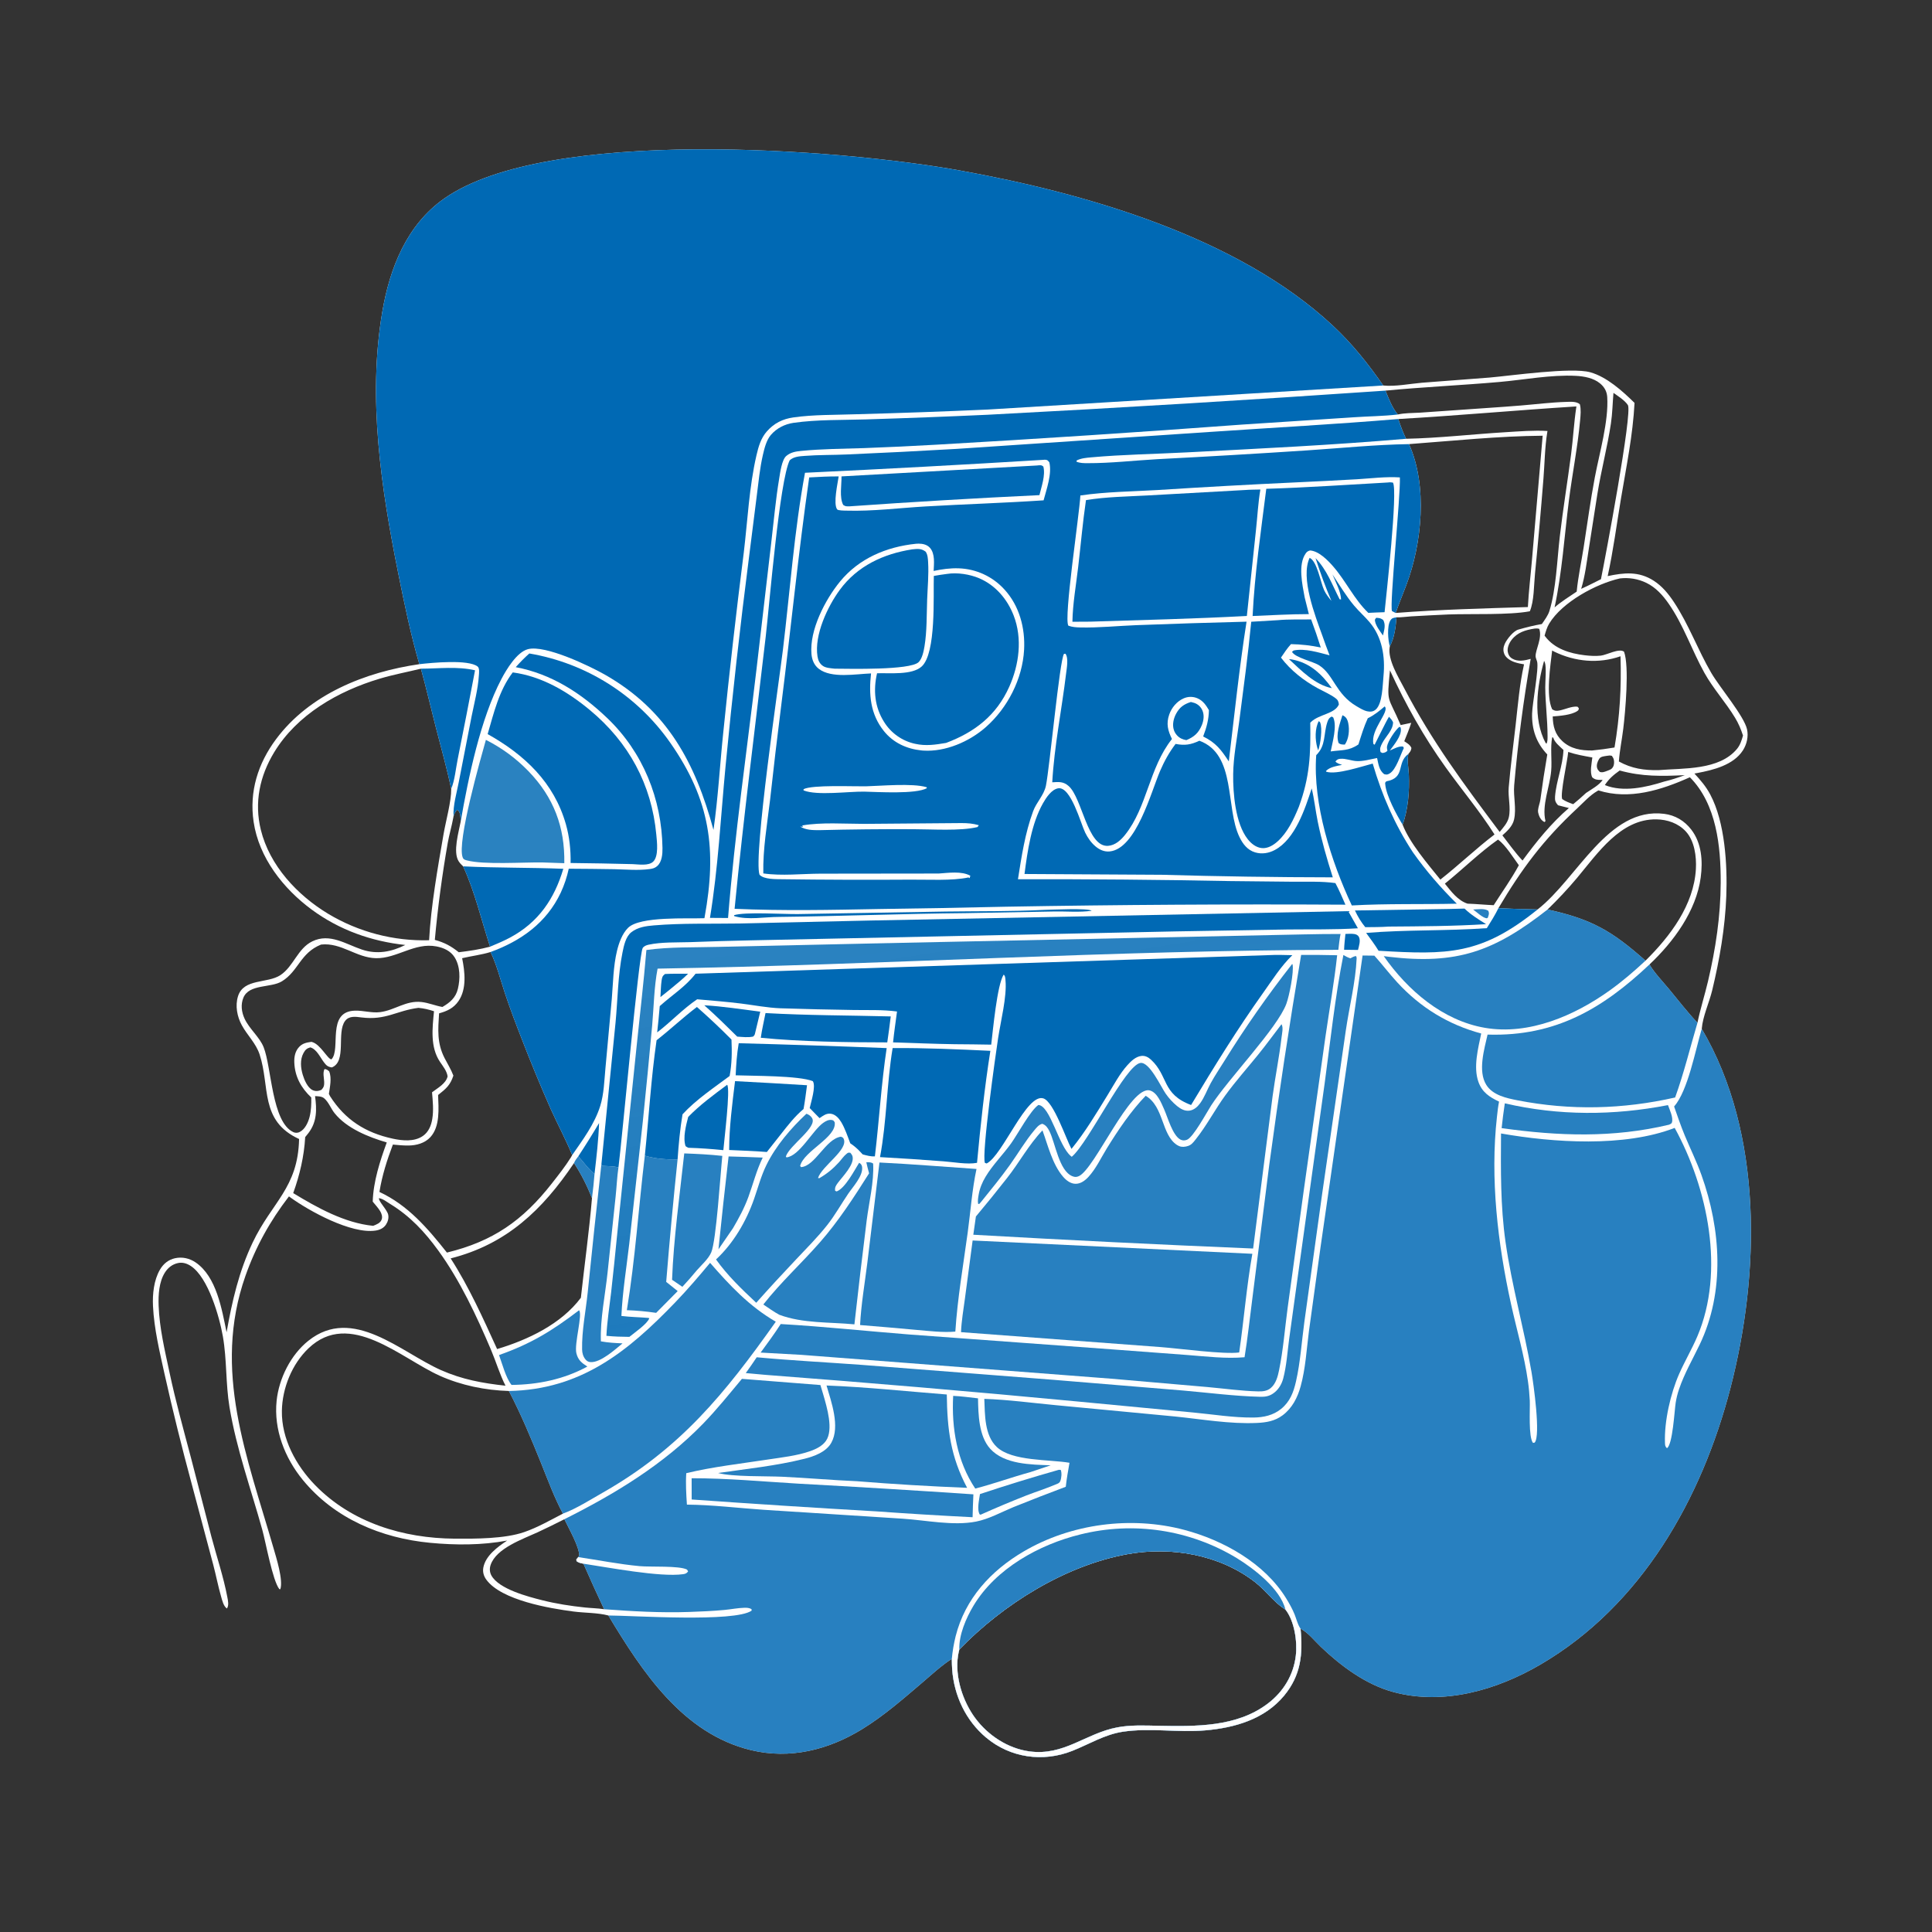 <?xml version="1.0" encoding="utf-8" ?>
<svg xmlns="http://www.w3.org/2000/svg" xmlns:xlink="http://www.w3.org/1999/xlink" width="1024" height="1024">
	<rect width="100%" height="100%" fill="#333333" stroke="none"/>
	<path fill="white" d="M222.268 352.029C217.682 336.325 214.292 319.842 211.069 303.815C202.022 258.827 194.828 211.105 202.609 165.371C206.563 142.126 215.542 119.187 235.454 105.217C289.862 67.046 445.069 78.834 508.997 90.403C575.453 102.43 655.91 125.506 706.384 172.553C716.647 182.119 725.163 192.823 733.149 204.32C739.505 204.988 747.169 203.408 753.624 202.862L789.543 200.111C800.99 199.127 832.942 194.526 842.899 197.318C851.673 199.779 859.965 207.277 866.339 213.542C865.442 230.743 861.988 247.301 859.151 264.241C856.862 277.908 855.073 291.82 852.104 305.35C860.794 303.485 868.611 302.702 876.522 307.803C880.986 310.681 884.278 314.715 887.192 319.093C895.074 330.933 899.881 344.455 907.03 356.694C911.529 364.395 924.375 379.469 925.962 386.539C926.81 390.316 925.837 394.53 923.754 397.75C918.744 405.494 908.081 408.138 899.584 409.719Q898.83 409.861 898.075 409.991C901.332 413.499 904.203 416.855 906.462 421.094C914.29 435.784 915.587 458.365 914.969 474.957C914.344 491.714 911.415 508.614 907.497 524.892C905.93 531.4 902.479 538.695 901.963 545.311C934.609 600.716 932.856 675.202 917.156 735.757C901.955 794.383 870.048 850.892 816.546 882.202C793.34 895.782 765.177 904.01 738.526 896.823C724.056 892.921 710.833 883.125 700.131 872.919C696.885 869.823 693.293 865.248 689.31 863.244C690.645 876.675 689.524 887.968 680.609 898.737C670.232 911.272 654.385 915.793 638.748 917.136C624.304 918.376 609.491 915.689 595.127 917.852C585.554 919.294 577.236 924.473 568.365 927.988C552.795 934.159 535.474 931.725 522.581 920.895C511.871 911.9 505.727 898.777 504.671 884.942C504.526 883.041 504.504 881.129 504.483 879.224C498.993 882.748 493.869 887.518 488.905 891.75C478.576 900.555 468.489 909.401 456.883 916.534C439.06 927.489 418.639 932.606 397.976 927.59C361.813 918.812 340.407 886.048 322.425 856.237C316.834 854.749 309.886 854.906 304.042 854.145C291.389 852.496 265.735 848.195 257.743 837.23C256.388 835.372 255.748 833.16 256.17 830.872C257.335 824.559 263.752 819.881 268.788 816.531C255.439 819.041 241.495 819.004 228.005 817.724C202.092 815.264 177.248 804.861 160.468 784.36C150.929 772.704 145.05 757.677 146.609 742.485C147.823 730.649 154.072 718.104 163.437 710.629C186.967 691.846 212.41 716.709 233.663 726.158C244.873 731.142 255.828 733.146 267.921 734.451C264.849 728.406 262.891 721.666 260.234 715.407C252.647 697.54 243.776 678.611 232.332 662.858C225.097 652.898 217.404 644.627 206.877 638.165C205.022 637.026 203.015 635.386 200.841 635.038C200.59 636.745 205.136 641.147 205.734 643.734C206.158 645.572 205.595 647.539 204.566 649.079C203.286 650.997 201.24 651.907 199.02 652.235C186.163 654.136 163.895 641.94 153.608 634.449L153.153 634.111C143.15 647.09 135.498 660.845 130.061 676.331C112.459 726.463 131.062 772.352 144.966 820.532C146.442 825.645 150.202 837.508 148.577 842.318L148.063 842.272C144.491 837.806 140.862 817.484 139.047 810.927C133.049 789.265 125.336 768.055 121.64 745.81C119.574 733.376 120.292 720.693 118.126 708.316C116.319 697.988 110.406 677.178 101.211 671.051C99.154 669.681 96.836 668.915 94.369 669.437C91.364 670.073 89.043 671.898 87.411 674.463C84.275 679.39 83.871 686.301 84.076 692.009C84.504 703.928 87.362 715.746 89.826 727.36C93.065 742.631 97.241 757.598 101.226 772.682L112.043 814.464C114.867 825.157 118.449 835.68 120.503 846.556C120.855 848.42 121.413 850.864 120.273 852.541C118.472 851.347 117.794 848.308 117.204 846.269C115.596 840.711 114.504 834.967 113.029 829.362L101.534 786.221Q93.713 757.331 87.183 728.122C84.597 716.392 81.682 704.312 81.089 692.275C80.778 685.954 81.533 678.515 84.775 672.95C86.589 669.837 89.235 667.658 92.791 666.882C96.616 666.048 100.475 666.925 103.687 669.112C114.782 676.666 117.574 693.979 120.093 706.131C123.053 689.523 126.615 673.941 133.915 658.578C144.122 637.099 157.945 629.65 158.525 603.7C137.512 594.07 143.229 575.892 137.595 558.861C135.616 552.88 131.093 548.774 128.161 543.384C125.683 538.829 124.572 533.108 126.14 528.051C129.109 518.477 141.74 521.387 148.635 516.829C155.624 512.208 157.733 502.714 165.538 498.924C174.823 494.416 183.332 500.461 191.886 503.312C199.917 505.988 207.477 504.507 214.815 500.86C196.805 498.928 179.86 492.906 165.221 482.115C150.089 470.962 137.232 454.578 134.418 435.566C132.047 419.548 136.715 404.678 146.301 391.797C164.059 367.931 193.624 356.158 222.268 352.029ZM320.197 852.92Q314.547 840.934 309.24 828.792C307.822 828.52 306.755 828.354 305.577 827.444L305.459 826.527L306.481 825.302L306.983 824.55C307.172 819.979 301.304 809.833 299.141 805.217Q292.116 808.806 284.965 812.137C277.239 815.72 263.073 820.535 260.048 829.413C259.41 831.285 259.484 833.272 260.445 835.022C264.429 842.277 279.922 846.273 287.308 848.137C294.831 850.036 302.389 851.204 310.094 852.01C313.431 852.359 316.9 852.398 320.197 852.92ZM230.463 498.161C235.506 499.528 239.059 501.422 243.142 504.71C248.628 504.042 254.398 503.211 259.74 501.761C255.14 487.648 251.691 472.669 245.479 459.181C244.599 458.36 243.739 457.498 243.089 456.475C239.953 451.543 243.141 440.953 244.159 435.522C244.128 434.457 244.131 433.336 243.952 432.286C243.737 431.021 243.497 429.937 242.447 429.202C241.219 430.011 240.903 431.287 240.388 432.594L240.246 433.402C239.432 437.918 238.084 442.337 237.29 446.874C234.345 463.694 232.018 481.159 230.463 498.161ZM681.286 853.061C681.031 852.897 680.774 852.736 680.522 852.568C675 848.892 670.591 842.725 665.222 838.557C646.344 823.899 620.564 819.531 597.386 823.768C564.297 829.817 531.607 850.359 508.46 874.234C508.194 875.337 507.938 876.447 507.768 877.57C506.062 888.773 510.274 901.74 516.944 910.707C523.727 919.825 534.254 926.739 545.623 928.278C563.947 930.759 575.359 918.745 592.106 915.557C599.207 914.205 606.456 914.55 613.64 914.683C633.549 915.054 655.564 915.545 672.184 902.762C680.256 896.554 685.612 887.747 686.798 877.573C687.679 870.018 686.1 859.18 681.286 853.061ZM298.366 802.257C293.81 793.799 290.287 784.17 286.69 775.245C281.479 762.317 276.18 749.63 269.731 737.253C257.235 736.88 244.464 734.289 233.036 729.155C212.471 719.916 185.353 693.841 163.537 714.606C154.755 722.965 149.599 735.752 149.403 747.794C149.162 762.559 156.902 776.753 166.993 787.126C186.395 807.073 213.74 815.346 241.031 815.526C252.083 815.599 267.459 815.604 277.776 812.064C284.853 809.635 291.733 805.691 298.366 802.257ZM223.094 354.418C215.788 356.199 208.407 357.574 201.194 359.732C179.277 366.292 157.506 378.685 145.328 398.704C137.648 411.328 134.697 425.336 138.233 439.785C142.88 458.775 157.584 474.469 173.958 484.349Q175.46 485.249 176.993 486.095Q178.526 486.941 180.089 487.733Q181.651 488.524 183.24 489.259Q184.829 489.995 186.444 490.673Q188.058 491.352 189.695 491.972Q191.333 492.593 192.991 493.156Q194.649 493.718 196.326 494.221Q198.004 494.725 199.698 495.168Q201.392 495.612 203.1 495.995Q204.809 496.378 206.53 496.7Q208.252 497.022 209.983 497.284Q211.715 497.545 213.454 497.744Q215.194 497.944 216.94 498.081Q218.685 498.219 220.435 498.295Q222.184 498.37 223.936 498.384Q225.687 498.398 227.437 498.349C228.382 480.339 232.015 459.908 235.108 442.026C236.321 435.015 239.197 424.916 239.151 418.132C236.834 407.133 233.8 396.377 231.003 385.499C228.34 375.145 225.943 364.723 223.094 354.418ZM303.28 612.204C299.862 603.918 295.55 595.887 291.852 587.707Q283.695 569.206 276.415 550.342C273.322 542.42 270.275 534.435 267.602 526.362C265.214 519.153 263.297 511.446 260.008 504.59C255.075 506.102 249.954 506.677 244.947 507.863C246.403 515.083 247.439 524.088 243.046 530.54C240.469 534.324 236.985 535.926 232.72 537.092C232.175 545.72 231.534 552.808 235.64 560.821C237.227 563.918 239.075 566.824 240.306 570.094C238.647 575.197 236.396 577.054 232.202 580.375C232.456 587.485 233.327 596.994 228.126 602.693C225.178 605.924 220.726 607.114 216.476 607.148C213.724 607.17 210.971 606.929 208.236 606.646C205.11 614.876 202.516 623.025 201.108 631.752C216.309 638.843 226.691 651.044 236.883 663.892C261.207 657.977 277.019 647 292.454 627.295C295.93 622.857 299.567 618.274 302.552 613.493C302.813 613.074 303.05 612.641 303.28 612.204ZM745.26 232.56C762.79 232.195 780.447 230.131 797.964 229.077C805.337 228.634 812.817 227.999 820.2 228.427C820.164 228.628 820.127 228.829 820.094 229.031C818.766 237.066 818.709 245.67 818.048 253.81Q816.057 279.008 813.569 304.162C812.984 310.036 813.139 318.593 810.85 323.985C799.803 326.076 779.744 325.233 767.666 325.677Q757.797 326.111 747.934 326.685C745.398 326.831 742.69 327.287 740.17 327.202C739.745 332.389 739.128 337.888 736.65 342.562C736.618 342.708 736.576 342.852 736.552 342.999C735.48 349.728 741.141 358.83 744.178 364.639C759.137 393.247 775.618 415.255 794.845 440.947C796.738 438.657 799.045 436.151 799.709 433.184C800.862 428.028 799.203 422.611 799.647 417.388C800.582 406.371 802.064 395.343 803.31 384.351C804.524 373.643 805.405 362.626 807.771 352.113C806.076 351.823 804.376 351.505 802.746 350.946C800.676 350.237 798.172 348.767 797.314 346.624C796.565 344.753 796.764 343.06 797.563 341.252C798.643 338.812 802.116 334.438 804.754 333.694C808.895 332.525 812.978 331.466 817.23 330.749C818.637 328.646 820.457 326.284 821.211 323.864C824.792 312.381 825.294 296.635 826.713 284.476C828.427 269.802 830.839 255.214 832.739 240.564C833.797 232.401 834.226 224.1 835.443 215.984L835.532 215.416C804.039 217.398 772.624 220.288 741.101 222.095C742.327 225.688 743.553 229.165 745.26 232.56ZM809.807 321.752C810.249 313.282 811.297 304.792 812.012 296.337L817.641 230.938C794.36 231.119 770.07 233.649 746.803 235.39C756.727 257.413 753.715 288.06 745.343 310.186C743.488 315.089 741.457 319.927 739.729 324.876C763.003 323.058 786.479 322.477 809.807 321.752ZM818.66 336.895L819.026 337.383C824.023 343.928 832.005 346.334 839.864 347.291C842.64 347.629 845.668 347.805 848.447 347.504C851.594 347.163 858.178 343.427 860.769 345.407C863.667 353.171 861.419 377.562 860.357 386.313C859.657 392.078 858.446 397.808 858.035 403.601C864.826 407.353 871.422 408.339 879.122 408.183C892.358 407.093 911.229 408.318 920.653 396.915C922.357 394.853 923.113 392.384 923.825 389.847C922.725 386.464 921.493 383.53 919.654 380.482C914.67 372.222 908.066 365.064 903.356 356.603C896.691 344.63 892.284 331.234 884.422 319.959C881.289 315.466 877.619 311.364 872.611 308.931Q871.8 308.538 870.963 308.203Q870.126 307.869 869.268 307.595Q868.409 307.321 867.533 307.109Q866.657 306.897 865.768 306.747Q864.88 306.598 863.983 306.513Q863.085 306.427 862.184 306.405Q861.283 306.384 860.383 306.427Q859.483 306.469 858.588 306.576C845.986 309.408 828.007 319.11 821.099 330.525C819.908 332.494 819.302 334.704 818.66 336.895ZM164.977 581.69C159.611 576.609 156.294 570.712 155.987 563.145C155.865 560.116 156.445 557.076 158.617 554.829C160.477 552.905 162.516 552.572 165.052 552.199C165.193 552.237 165.334 552.273 165.474 552.312C169.917 553.579 173.686 561.43 175.665 561.484C180.891 556.2 172.838 536.06 188.178 535.664C192.621 535.55 197.05 537.02 201.495 536.449C209.212 535.458 215.17 530.168 223.382 531.086C227.187 531.512 230.737 533.062 234.479 533.713C238.492 531.381 241.571 528.808 242.701 524.056C243.971 518.716 243.959 512.177 240.965 507.402C238.812 503.968 235.149 502.352 231.291 501.616C219.794 499.422 210.336 508.064 199.304 507.859C188.84 507.665 180.938 499.467 170.18 500.634C159.072 505.103 158.28 514.655 149.44 520.101C143.553 523.729 132.058 521.429 129.002 528.805C127.502 532.425 128.02 536.41 129.617 539.885C132.112 545.318 137.583 549.637 139.728 555.03C143.97 565.692 144.023 594.707 155.44 600.032Q155.637 600.123 155.842 600.191Q156.048 600.26 156.26 600.305Q156.472 600.35 156.687 600.372Q156.903 600.393 157.119 600.391Q157.336 600.388 157.551 600.362Q157.766 600.335 157.977 600.285Q158.188 600.235 158.391 600.162Q158.595 600.089 158.79 599.994C161.679 598.579 163.316 594.944 164.075 592.015C164.934 588.696 165.051 585.101 164.977 581.69ZM794.192 481.354Q804.577 481.869 814.973 482.02C836.071 465.582 852.327 427.649 881.996 431.344C887.903 432.08 892.795 435.009 896.41 439.704C901.942 446.889 902.573 456.347 901.419 465.041C899.05 482.871 886.987 499.196 874.243 511.211C877.049 515.831 881.175 520.092 884.635 524.262C889.575 530.215 894.373 536.474 899.696 542.084C901.207 534.736 903.531 527.482 905.262 520.167C909.328 502.984 911.952 485.513 912.008 467.831C912.069 448.563 909.814 426.236 895.674 411.96C880.58 418.74 863.508 424.136 847.178 418.929L846.648 419.239C842.622 421.554 839.332 425.295 835.939 428.452C817.97 445.164 806.65 460.348 794.192 481.354ZM263.477 715.029C279.734 710.173 297.456 701.801 307.873 687.834C309.802 670.254 312.286 652.603 313.764 634.988C311.148 628.443 308.09 622.354 304.244 616.444C287.524 641.282 268.479 659.478 238.853 666.976C248.506 681.94 256.099 698.843 263.477 715.029ZM820.096 399.881C814.202 393.675 811.842 386.602 812.043 378.173C812.175 372.628 815.769 354.171 814.674 350.556C814.468 349.874 813.921 348.597 813.895 347.921C813.758 344.414 817.549 338.169 815.836 333.316C814.944 333.051 814.334 333.063 813.411 333.154C808.611 333.887 804.26 335.134 801.146 339.189C799.896 340.817 798.773 343.346 799.139 345.448C799.416 347.038 800.085 348.224 801.496 349.072C804.502 350.879 808.141 350.1 811.295 349.227Q805.479 382.55 802.547 416.25C802.035 422.257 803.825 428.499 802.47 434.425C801.678 437.886 798.866 440.505 796.291 442.763C799.752 447.197 803.119 452.019 806.969 456.103C814.371 446.03 822.032 436.488 831.534 428.271L825.782 426.801C824.406 425.248 824.043 424.236 824.206 422.155C824.856 413.83 828.333 405.962 828.667 397.502C826.81 395.662 823.928 393.515 823.254 390.941L822.699 390.811C821.612 396.034 822.652 403.032 822.153 408.636C821.397 417.118 817.083 426.856 819.143 435.191L818.624 435.714C817.068 434.937 816.194 433.646 815.626 432.027C815.334 431.198 815.116 430.289 815.19 429.407C815.341 427.587 816.164 425.691 816.433 423.82Q818.032 411.815 820.096 399.881ZM736.705 355.293C734.948 373.343 735.532 368.253 742.382 384.301L747.984 383.116C746.943 386.425 745.571 389.642 744.288 392.865C745.804 393.903 747.357 394.701 748.09 396.467C747.824 398.044 747.427 398.406 746.455 399.632C745.716 403.264 746.554 407.07 746.724 410.746C747.107 419.065 746.328 429.216 743.402 437.052C747.193 446.872 756.735 457.908 763.417 466.202C773.214 458.517 782.241 449.836 792.13 442.29C784.308 429.94 774.753 418.586 766.234 406.705C754.516 390.364 745.108 373.544 736.705 355.293ZM851.818 400.585C850.407 400.829 848.457 400.884 847.616 402.181C846.718 403.565 846.004 405.558 846.541 407.176C846.83 408.046 847.33 408.527 847.964 409.146C849.426 409.586 850.499 409.047 851.865 408.557C853.262 407.991 854.146 407.85 854.956 406.448C855.609 405.319 855.64 403.52 855.276 402.329C855.102 401.76 854.649 401.115 854.346 400.622C853.387 400.336 852.796 400.415 851.818 400.585ZM777.822 478.956C782.458 479.104 787.061 479.583 791.683 479.772C796.102 472.81 801.128 465.839 805.02 458.591C801.958 454.431 798.093 448.039 793.992 444.986C784.074 451.985 775.28 460.74 765.813 468.349C769.1 472.431 772.659 477.296 777.822 478.956ZM855.725 396.189C858.533 379.797 859.415 364.442 858.909 347.83C847.261 351.894 834.848 350.762 823.759 345.372C823.389 345.192 823.032 344.984 822.672 344.784C821.772 352.719 819.203 368.785 822.704 375.961C824.126 376.855 825.104 376.884 826.75 376.537C829.705 375.913 833.04 374.272 836.047 374.539L836.814 375.329C836.644 376.231 836.829 376.283 836.007 376.859C832.977 378.982 826.622 379.454 822.974 379.729C823.097 384.891 824.144 389.163 828.1 392.838C832.525 396.949 838.074 397.825 843.873 397.772C847.859 397.39 851.776 396.849 855.725 396.189ZM174.942 581.01C182.902 593.49 193.644 600.364 208.143 603.508C213.311 604.629 219.589 605.255 224.162 602.072C227.153 599.99 228.525 596.608 229.108 593.118C229.884 588.479 229.385 583.588 228.985 578.935C231.987 576.658 236.325 574.368 237.242 570.51C236.826 567.607 234.795 565.174 233.197 562.794C227.944 554.977 229.145 544.977 230.036 535.984C227.234 535.057 224.737 534.452 221.778 534.182C210.182 535.638 204.585 540.892 191.623 539.268C188.587 538.888 185.049 538.279 182.92 541.105C178.24 547.314 183.931 562.562 175.883 565.758C173.74 565.44 172.98 564.745 171.691 563.036C169.663 560.348 167.857 556.112 164.465 555.125C162.611 555.639 161.789 556.428 160.867 558.113C158.934 561.645 159.346 565.985 160.48 569.711C161.285 572.354 162.989 576.469 165.655 577.764C167.258 578.543 168.8 578.326 170.371 577.638C171.652 576.293 171.895 575.231 171.825 573.434C171.743 571.348 170.986 568.441 172.012 566.605C173.28 566.814 173.463 566.999 174.459 567.837C175.933 571.302 174.851 576.123 174.317 579.782L174.942 581.01ZM858.467 408.38C855.266 410.676 852.774 412.73 850.612 416.101C860.245 420.046 872.427 417.311 882.039 414.247C885.795 413.382 889.348 412.155 892.972 410.85C880.701 411.431 870.44 411.677 858.467 408.38ZM838.056 312.101C840.26 311.094 842.448 310.082 844.598 308.964L848.534 306.992C850.775 295.963 865.37 218.601 862.805 214.683C861.181 212.203 857.575 209.949 855.175 208.231C854.703 213.616 854.624 219.115 853.822 224.456C851.942 236.971 848.647 249.301 846.644 261.83L842.037 291.304C840.951 298.244 840.106 305.368 838.056 312.101ZM161.759 602.688C161.166 612.986 158.884 622.664 155.406 632.371C168.083 640.088 182.762 648.256 197.79 649.712C199.564 648.983 201.605 648.314 202.308 646.319C202.818 644.869 202.256 643.217 201.503 641.951C200.424 640.138 198.866 638.535 197.548 636.887C197.857 626.326 201.376 615.4 204.992 605.525C195.35 602.691 183.819 598.11 177.335 590.012C175.398 587.592 174.181 584.118 171.812 582.124C170.505 581.024 168.607 581.069 166.983 580.963C167.936 588.014 168.062 594.516 163.518 600.496Q162.664 601.612 161.759 602.688ZM734.318 207.034C736.166 211.486 737.75 215.935 740.871 219.691C744.612 218.833 748.79 218.956 752.633 218.716Q762.13 218.107 771.619 217.397C783.095 216.554 794.595 215.868 806.062 214.93C814.054 214.276 822.103 213.249 830.12 213.014C832.409 212.946 835.634 212.675 837.371 214.294C838.053 217.064 837.745 220.023 837.488 222.838C836.19 237.04 833.329 251.216 831.536 265.384C829.16 284.152 827.931 303.425 823.961 321.925C827.586 318.808 831.721 316.241 835.677 313.567C836.425 305.745 838.148 297.948 839.359 290.175C841.285 277.811 842.955 265.362 845.28 253.067C847.721 240.157 852.665 223.3 851.865 210.447C851.677 207.427 850.344 205.105 848.018 203.181C844.58 200.339 839.561 199.425 835.208 199.205C821.991 198.535 807.767 201.312 794.566 202.467C774.51 204.221 754.348 205.121 734.318 207.034ZM831.18 398.538C830.89 402.8 826.785 420.961 828.015 423.532C829.838 424.812 831.757 425.473 833.828 426.235C836.168 424.311 838.433 422.36 840.635 420.278C843.256 418.5 847.845 416.01 849.427 413.348L848.439 413.359C846.636 413.361 845.346 413.271 843.931 412.009C842.508 409.245 843.651 404.514 843.969 401.477C839.634 400.684 835.36 399.975 831.18 398.538ZM820.258 482.053C843.772 487.208 854.385 493.464 872.154 509.168C885.238 496.242 897.782 479.676 898.856 460.593C899.227 454 898.147 445.654 893.481 440.642C889.472 436.336 883.764 434.381 877.98 434.273C858.931 433.916 846.676 452.44 835.805 465.388C830.884 471.249 825.732 476.707 820.258 482.053ZM818.406 350.248C814.622 363.637 812.387 381.005 819.207 393.792L819.713 394.158C820.299 392.82 820.24 391.461 820.237 390.03C820.217 381.449 819.087 372.912 819.015 364.319C818.989 361.303 819.708 353.692 818.817 351.139C818.709 350.83 818.543 350.545 818.406 350.248Z"/>
	<path fill="#0069B4" fill-opacity="0.843" d="M722.198 506.439L728.439 506.512C732.615 511.126 736.376 516.111 740.595 520.7C752.852 534.031 767.619 543.072 785.067 547.78C783.445 555.712 780.807 565.495 783.585 573.397C785.537 578.952 789.497 581.496 794.535 583.882C794 586.473 793.726 589.154 793.43 591.784C789.725 624.651 793.833 659.138 800.894 691.256C803.873 704.811 807.887 718.25 809.831 732.01Q810.569 737.176 810.82 742.389C811.003 746.903 810.043 761.664 812.517 764.762L813.407 764.609C816.686 760.961 812.775 733.312 811.723 727.173C807.757 704.036 801.282 681.568 797.957 658.244C795.238 639.174 795.443 619.973 795.572 600.763C823.283 605.636 860.961 608.167 887.618 597.806C905.194 629.847 914.343 673.771 899.625 708.303C896.739 715.076 892.956 721.465 889.987 728.199C885.422 738.557 882.044 753.359 882.471 764.683C882.52 765.989 882.528 766.642 883.517 767.564C886.555 765.79 887.512 747.487 888.142 743.497Q888.728 739.763 889.967 736.193C892.743 728.006 897.149 720.415 900.875 712.636C914.344 684.514 912.111 651.609 901.832 622.853C899.266 615.676 895.867 608.822 892.948 601.788C890.867 596.773 889.122 591.6 887.313 586.482C894.658 578.064 898.586 556.592 901.963 545.311C934.609 600.716 932.856 675.202 917.156 735.757C901.955 794.383 870.048 850.892 816.546 882.202C793.34 895.782 765.177 904.01 738.526 896.823C724.056 892.921 710.833 883.125 700.131 872.919C696.885 869.823 693.293 865.248 689.31 863.244C690.645 876.675 689.524 887.968 680.609 898.737C670.232 911.272 654.385 915.793 638.748 917.136C624.304 918.376 609.491 915.689 595.127 917.852C585.554 919.294 577.236 924.473 568.365 927.988C552.795 934.159 535.474 931.725 522.581 920.895C511.871 911.9 505.727 898.777 504.671 884.942C504.526 883.041 504.504 881.129 504.483 879.224C498.993 882.748 493.869 887.518 488.905 891.75C478.576 900.555 468.489 909.401 456.883 916.534C439.06 927.489 418.639 932.606 397.976 927.59C361.813 918.812 340.407 886.048 322.425 856.237C334.816 856.257 389.602 860.005 398.413 853.644L398.292 852.84C397 852.171 395.895 852.123 394.471 852.159C391.033 852.246 387.558 852.963 384.13 853.29C377.889 853.885 371.558 854.15 365.293 854.369C350.232 854.894 335.211 854.03 320.197 852.92Q314.547 840.934 309.24 828.792C307.822 828.52 306.755 828.354 305.577 827.444L305.459 826.527L306.481 825.302L306.983 824.55C307.172 819.979 301.304 809.833 299.141 805.217C326.015 791.754 351.686 776.208 372.731 754.494C379.985 747.011 386.548 738.812 393.228 730.819L434.837 734.096Q435.668 736.786 436.444 739.493C438.233 745.764 441.918 757.766 437.76 763.704C435.843 766.444 432.488 768.059 429.418 769.136C422.328 771.623 414.278 772.466 406.87 773.597C392.501 775.792 377.884 777.419 363.736 780.814C363.366 786.38 363.716 791.925 364.076 797.48C377.6 797.593 391.253 799.297 404.749 800.218L478.531 804.944C490.808 805.75 505.297 808.852 517.385 806.462C524.195 805.116 530.715 801.453 537.102 798.817Q550.924 793.245 564.881 788.02C565.337 783.752 566.121 779.531 566.855 775.304C556.212 773.471 536.405 774.598 528.292 766.912C521.737 760.703 522.062 749.773 521.703 741.425C534.262 741.844 546.951 743.575 559.469 744.758L622.661 750.758C636.991 752.198 651.858 754.857 666.269 754.184C671.231 753.952 675.767 753.189 679.848 750.116C684.924 746.292 687.726 740.751 689.374 734.767C691.971 725.334 692.5 715.263 693.759 705.577L699.911 661.013L722.198 506.439ZM681.286 853.061C681.031 852.897 680.774 852.736 680.522 852.568C675 848.892 670.591 842.725 665.222 838.557C646.344 823.899 620.564 819.531 597.386 823.768C564.297 829.817 531.607 850.359 508.46 874.234C508.194 875.337 507.938 876.447 507.768 877.57C506.062 888.773 510.274 901.74 516.944 910.707C523.727 919.825 534.254 926.739 545.623 928.278C563.947 930.759 575.359 918.745 592.106 915.557C599.207 914.205 606.456 914.55 613.64 914.683C633.549 915.054 655.564 915.545 672.184 902.762C680.256 896.554 685.612 887.747 686.798 877.573C687.679 870.018 686.1 859.18 681.286 853.061Z"/>
	<path fill="white" d="M504.483 879.224Q505.043 873.169 506.502 867.266C511.541 847.307 525.148 832.522 542.622 822.269C567.722 807.54 599.517 803.41 627.628 810.849C648.377 816.339 670.237 828.492 681.724 847.214C683.387 849.925 685 852.776 686.184 855.73C687.073 857.948 687.691 860.573 688.92 862.614C689.047 862.826 689.18 863.034 689.31 863.244C690.645 876.675 689.524 887.968 680.609 898.737C670.232 911.272 654.385 915.793 638.748 917.136C624.304 918.376 609.491 915.689 595.127 917.852C585.554 919.294 577.236 924.473 568.365 927.988C552.795 934.159 535.474 931.725 522.581 920.895C511.871 911.9 505.727 898.777 504.671 884.942C504.526 883.041 504.504 881.129 504.483 879.224ZM681.286 853.061C681.031 852.897 680.774 852.736 680.522 852.568C675 848.892 670.591 842.725 665.222 838.557C646.344 823.899 620.564 819.531 597.386 823.768C564.297 829.817 531.607 850.359 508.46 874.234C508.194 875.337 507.938 876.447 507.768 877.57C506.062 888.773 510.274 901.74 516.944 910.707C523.727 919.825 534.254 926.739 545.623 928.278C563.947 930.759 575.359 918.745 592.106 915.557C599.207 914.205 606.456 914.55 613.64 914.683C633.549 915.054 655.564 915.545 672.184 902.762C680.256 896.554 685.612 887.747 686.798 877.573C687.679 870.018 686.1 859.18 681.286 853.061Z"/>
	<path fill="#0069B4" fill-opacity="0.843" d="M508.46 874.234C508.18 866.571 512.04 857.616 515.91 851.149C527.755 831.352 550.754 818.636 572.63 813.277Q573.935 812.952 575.247 812.658Q576.56 812.365 577.879 812.105Q579.198 811.844 580.524 811.616Q581.849 811.388 583.18 811.193Q584.51 810.997 585.845 810.835Q587.18 810.672 588.519 810.543Q589.857 810.414 591.199 810.317Q592.54 810.221 593.883 810.158Q595.227 810.094 596.571 810.064Q597.916 810.034 599.261 810.037Q600.605 810.04 601.95 810.077Q603.294 810.113 604.637 810.182Q605.98 810.252 607.321 810.355Q608.662 810.457 610 810.593Q611.338 810.728 612.672 810.897Q614.006 811.065 615.336 811.267Q616.666 811.468 617.99 811.703Q619.314 811.937 620.632 812.203Q621.95 812.47 623.261 812.77Q624.573 813.069 625.876 813.4Q627.179 813.732 628.474 814.095Q629.769 814.459 631.054 814.854Q632.339 815.249 633.615 815.676Q634.89 816.103 636.154 816.562Q637.419 817.02 638.671 817.509Q639.924 817.999 641.164 818.519Q642.404 819.039 643.631 819.589Q644.858 820.14 646.071 820.72Q647.284 821.301 648.483 821.911Q649.681 822.522 650.864 823.161Q652.047 823.801 653.213 824.47Q654.38 825.139 655.53 825.836C664.525 831.344 678.637 842.179 681.286 853.061C681.031 852.897 680.774 852.736 680.522 852.568C675 848.892 670.591 842.725 665.222 838.557C646.344 823.899 620.564 819.531 597.386 823.768C564.297 829.817 531.607 850.359 508.46 874.234Z"/>
	<path fill="white" d="M306.481 825.302C317.297 826.897 328.12 829.074 339.004 830.086C344.831 830.628 359.955 829.757 364.128 831.902L364.707 832.884C363.923 833.916 363.318 834.172 362.014 834.355C349.9 836.06 322.017 830.707 309.24 828.792C307.822 828.52 306.755 828.354 305.577 827.444L305.459 826.527L306.481 825.302Z"/>
	<path fill="#0069B4" d="M222.268 352.029C217.682 336.325 214.292 319.842 211.069 303.815C202.022 258.827 194.828 211.105 202.609 165.371C206.563 142.126 215.542 119.187 235.454 105.217C289.862 67.046 445.069 78.834 508.997 90.403C575.453 102.43 655.91 125.506 706.384 172.553C716.647 182.119 725.163 192.823 733.149 204.32L523.47 217.07Q488.495 218.633 453.497 219.567C442.592 219.96 431.284 219.703 420.485 221.247C414.843 222.053 410.324 224.275 406.489 228.599C403.274 232.225 402.011 236.717 400.939 241.338C397.063 258.055 396.259 275.875 394.211 292.909Q388.163 340.616 383.321 388.461C381.536 405.556 380.617 422.863 378.159 439.862C368.523 404.304 353.664 376.37 320.562 357.551C312.646 353.051 289.025 341.656 279.808 344.077C273.946 345.617 268.422 354.836 265.778 359.86C254.652 381 248.272 411.966 244.159 435.522C244.128 434.457 244.131 433.336 243.952 432.286C243.737 431.021 243.497 429.937 242.447 429.202C241.219 430.011 240.903 431.287 240.388 432.594C240.069 426.882 242.022 420.416 243.109 414.779L249.943 379.754C251.36 372.652 253.375 365.158 253.817 357.932C253.891 356.71 254.254 354.161 253.158 353.278C248.33 349.387 228.757 351.264 222.268 352.029Z"/>
	<path fill="#0069B4" d="M245.479 459.181C263.155 460.062 280.884 459.755 298.566 460.478C293.832 476.475 285.387 488.817 270.478 496.854C267.023 498.716 263.361 500.249 259.74 501.761C255.14 487.648 251.691 472.669 245.479 459.181Z"/>
	<path fill="#0069B4" d="M389.351 481.688C394.053 433.504 400.253 385.54 405.844 337.461C407.835 320.333 413.171 254.715 418.566 243.952C420.8 241.951 423.777 241.848 426.657 241.623C433.982 241.051 441.434 241.216 448.788 240.875Q477.968 239.612 507.126 237.912L641.809 228.899C674.889 226.65 708.065 224.859 741.101 222.095C742.327 225.688 743.553 229.165 745.26 232.56C706.566 235.901 667.647 237.763 628.861 239.776C612.077 240.647 595.149 240.9 578.411 242.399C575.804 242.633 573.069 242.844 570.698 244.028L570.527 244.679C572.398 245.501 574.437 245.482 576.451 245.489C588.691 245.527 601.025 244.08 613.246 243.384Q653.118 241.337 692.956 238.703C710.876 237.517 728.84 235.665 746.803 235.39C756.727 257.413 753.715 288.06 745.343 310.186C743.488 315.089 741.457 319.927 739.729 324.876L737.792 323.915C736.388 320.798 742.367 263.039 741.962 253.035C734.498 252.555 726.827 253.544 719.365 254.01Q703.146 254.931 686.918 255.669Q650.34 257.366 613.798 259.713C600.138 260.521 586.155 260.626 572.62 262.607C572.125 272.64 563.664 327.848 566.267 331.633C568.332 332.375 570.324 332.514 572.497 332.564C582.347 332.788 592.353 331.733 602.208 331.351Q631.446 330.231 660.697 329.503C656.831 354.065 654.276 378.881 651.285 403.561C647.281 397.473 644.452 393.655 637.698 390.349C639.498 385.654 640.651 381.443 640.753 376.386C639.169 373.731 637.631 371.392 634.693 370.119Q634.256 369.928 633.802 369.785Q633.347 369.641 632.88 369.545Q632.413 369.45 631.939 369.404Q631.465 369.358 630.988 369.362Q630.512 369.366 630.038 369.419Q629.564 369.473 629.099 369.576Q628.634 369.679 628.182 369.83Q627.73 369.981 627.296 370.179C623.721 371.766 620.99 375.066 619.711 378.725C618.024 383.549 618.986 387.27 621.159 391.686C609.003 406.962 608.065 427.852 596.273 442.529C594.021 445.332 591.029 448.067 587.262 448.316C576.273 449.041 573.636 422.989 566.398 416.611C563.59 414.137 561.21 414.431 557.716 414.63C558.792 395.373 562.749 376.149 565.053 356.986C565.381 354.258 566.446 348.705 564.711 346.499L563.934 346.575C561.62 349.761 556.355 406.719 554.361 416.443C553.33 421.469 549.316 425.219 547.558 430.014C543.285 441.674 541.468 453.801 539.539 466.008Q595.676 465.892 651.802 466.984L685.678 467.338C692.956 467.398 700.573 467.033 707.787 468.059C709.783 471.742 711.392 475.676 713.11 479.497Q623.096 478.997 533.094 480.575Q499.566 481.353 466.033 481.796C440.489 482.29 414.886 482.808 389.351 481.688Z"/>
	<path fill="white" d="M485.418 288.211C485.898 288.179 486.378 288.139 486.858 288.139C489.057 288.142 491.347 288.632 492.868 290.333C495.688 293.488 495.012 298.735 494.85 302.617C499.21 301.687 503.662 301.062 508.13 301.222Q508.986 301.249 509.839 301.32Q510.692 301.39 511.54 301.503Q512.389 301.615 513.231 301.771Q514.072 301.926 514.905 302.123Q515.738 302.32 516.561 302.558Q517.383 302.797 518.192 303.076Q519.001 303.356 519.795 303.675Q520.589 303.995 521.366 304.354Q522.143 304.713 522.901 305.11Q523.66 305.508 524.397 305.942Q525.134 306.377 525.849 306.848Q526.564 307.32 527.254 307.826Q527.944 308.332 528.608 308.873Q529.272 309.413 529.908 309.986Q530.544 310.558 531.151 311.162Q531.757 311.766 532.333 312.4C540.269 321.013 543.424 332.884 542.791 344.402C541.942 359.867 534.029 375.278 522.432 385.46C513.759 393.076 501.093 398.583 489.38 397.828Q488.848 397.789 488.318 397.734C480.566 396.926 473.485 393.708 468.515 387.524C461.231 378.46 460.431 368.051 461.668 356.93C453.589 357.217 440.724 359.704 433.969 354.485C431.495 352.574 430.353 349.703 430.091 346.659C428.993 333.896 437.388 317.815 445.215 308.25C455.28 295.949 469.848 289.829 485.418 288.211Z"/>
	<path fill="#0069B4" d="M501.871 304.197C507.286 303.311 514.039 304.365 519.058 306.517C527.661 310.205 533.924 317.591 537.261 326.228C541.989 338.463 540.166 352.332 534.891 364.075C528.109 379.169 516.672 388.039 501.463 393.759C495.831 394.713 490.646 395.51 484.96 394.215Q484.33 394.077 483.708 393.909Q483.086 393.74 482.474 393.54Q481.861 393.34 481.259 393.11Q480.657 392.88 480.067 392.62Q479.478 392.36 478.902 392.07Q478.326 391.781 477.765 391.464Q477.204 391.146 476.66 390.8Q476.116 390.455 475.59 390.083Q475.064 389.711 474.557 389.313Q474.05 388.915 473.564 388.492Q473.077 388.069 472.613 387.622Q472.148 387.175 471.707 386.706Q471.265 386.237 470.848 385.746Q470.43 385.255 470.038 384.744Q469.645 384.232 469.279 383.702Q468.912 383.172 468.573 382.624C463.576 374.708 462.78 365.816 464.857 356.848C471.473 356.61 483.343 357.946 488.506 353.259C496.295 346.187 494.614 315.72 494.945 305.254C497.238 304.81 499.559 304.521 501.871 304.197Z"/>
	<path fill="#0069B4" d="M483.446 291.175C486.327 290.888 488.24 290.611 490.627 292.405C491.748 294.069 491.81 296.109 491.925 298.059C492.307 304.576 491.645 311.295 491.409 317.821C491.115 325.958 491.331 334.585 489.996 342.613C489.58 345.114 488.747 349.271 486.808 351.017C482.067 355.284 450.193 354.453 442.426 354.411C440.593 354.207 437.84 354.068 436.281 353.037C434.409 351.799 433.611 350.009 433.28 347.854C431.538 336.537 438.599 321.526 445.078 312.681C454.38 299.982 468.182 293.564 483.446 291.175Z"/>
	<path fill="white" d="M552.797 243.737C553.116 243.711 553.433 243.65 553.752 243.658C555.162 243.693 555.34 244.014 556.164 245.025C557.656 251.175 554.698 259.164 553.124 265.187C532.293 266.591 511.38 267.209 490.529 268.422C476.709 269.226 462.488 271.059 448.655 270.646C447.656 270.616 444.168 270.664 443.675 269.947C441.56 266.872 443.963 256.316 444.515 252.507C439.297 252.457 434.101 252.766 428.893 253.044C423.143 292.984 419.2 333.248 414.139 373.291Q410.917 398.716 408.126 424.193C406.599 436.964 404.303 450.041 404.572 462.929C414.4 464.356 424.967 463.09 434.905 463.064L497.528 462.988C502.714 462.651 509.645 461.564 514.307 464.164C514.235 464.367 514.149 464.566 514.093 464.774C514.035 464.987 514.009 465.207 513.967 465.424L513.274 465.07C504.594 466.931 491.779 466.144 482.587 466.23Q448.583 466.454 414.581 466.01C411.19 465.951 405.027 466.179 402.573 463.65C399.16 454.067 413.027 360.512 414.978 344.291C418.718 313.19 420.969 281.392 426.663 250.579Q489.754 247.599 552.797 243.737Z"/>
	<path fill="#0069B4" d="M549.723 246.713C549.834 246.697 549.944 246.673 550.056 246.665C551.374 246.574 552.029 246.389 553.01 247.317C554.182 251.973 552.009 257.845 550.923 262.432Q500.49 264.826 450.124 268.378C448.631 268.349 448.173 268.481 446.912 267.62C444.816 263.648 446.088 256.988 446.018 252.5L549.723 246.713Z"/>
	<path fill="white" d="M509.591 436.25C512.876 436.255 515.633 436.454 518.802 437.383L518.115 438.346C509.121 440.568 493.633 439.487 484.011 439.491Q459.126 439.37 434.248 440.001C430.811 440.001 427.108 440.002 424.104 438.072L425.597 438.232L425.218 437.512C435.355 435.716 447.635 436.669 458 436.666L509.591 436.25Z"/>
	<path fill="white" d="M458.807 416.768C466.908 416.557 483.569 415.003 491.099 417.233L491.272 417.742C485.468 421.009 465.311 419.749 458.139 419.585C449.848 419.425 433.078 421.829 425.885 418.918L425.94 418.26C430.636 415.9 452.131 416.877 458.807 416.768Z"/>
	<path fill="#0069B4" d="M672.772 506.226C676.823 506.003 680.911 506.184 684.966 506.26C679.013 512.014 674.394 519.35 669.608 526.067C655.782 545.467 643.562 565.282 631.305 585.678C615.686 579.85 619.397 570.308 610.041 561.643C608.633 560.338 606.944 559.437 604.961 559.663C601.999 560 599.523 562.368 597.624 564.471C593.424 569.122 590.296 575.103 587.02 580.44C581 590.247 575.191 600.001 567.906 608.949C564.978 603.58 558.508 584.033 553.051 582.186C544.179 579.184 531.492 612.341 522.955 616.667L522.034 616.365C520.157 612.083 527.807 558.196 529.017 550.238C530.36 541.402 533.735 528.217 532.933 519.683C532.827 518.55 532.873 517.3 531.968 516.562C528.464 521.956 526.284 546.184 525.365 553.685C518.899 553.53 512.422 553.526 505.954 553.451C495.089 553.287 484.207 552.82 473.346 552.481C473.895 547.023 474.731 541.559 475.438 536.117C467.917 535.089 460.106 535.442 452.525 535.32Q433.069 535.042 413.622 534.406C406.733 534.145 399.845 532.794 393.009 531.928C385.188 530.936 377.356 530.359 369.509 529.644C361.884 534.816 355.607 541.603 348.317 547.199Q349.104 540.238 349.681 533.256C356.148 527.411 363.227 523.081 368.669 516.086L672.772 506.226Z"/>
	<path fill="#0069B4" d="M280.555 346.357Q281.952 346.594 283.342 346.866Q284.733 347.137 286.117 347.443Q287.5 347.749 288.875 348.089Q290.251 348.429 291.617 348.803Q292.984 349.177 294.341 349.585Q295.698 349.993 297.044 350.434Q298.391 350.875 299.726 351.35Q301.061 351.824 302.384 352.331Q303.707 352.839 305.017 353.378Q306.327 353.918 307.623 354.49Q308.919 355.062 310.201 355.666Q311.483 356.271 312.749 356.906Q314.015 357.542 315.266 358.208Q316.516 358.875 317.749 359.573Q318.982 360.27 320.198 360.998Q321.414 361.725 322.611 362.483Q323.808 363.241 324.987 364.028Q326.165 364.815 327.323 365.631Q328.482 366.447 329.619 367.291Q330.757 368.135 331.874 369.008Q332.99 369.88 334.085 370.78Q335.179 371.679 336.251 372.606Q337.323 373.532 338.372 374.485Q339.421 375.438 340.446 376.416Q341.471 377.394 342.471 378.398Q343.471 379.401 344.447 380.429Q345.422 381.457 346.371 382.509Q347.321 383.56 348.244 384.635Q349.167 385.71 350.063 386.807Q350.959 387.905 351.828 389.024Q352.697 390.143 353.538 391.284Q354.379 392.424 355.191 393.585C376.566 424.093 379.958 450.385 373.475 486.042L373.359 486.665C364.41 487.027 339.12 485.518 332.864 491.791C329.75 494.913 328.042 499.759 327.019 503.981C325.04 512.157 324.959 521.018 324.266 529.398L320.893 566.202C320.278 572.788 320.114 579.815 318.145 586.157C315.187 595.682 308.901 604.092 303.28 612.204C299.862 603.918 295.55 595.887 291.852 587.707Q283.695 569.206 276.415 550.342C273.322 542.42 270.275 534.435 267.602 526.362C265.214 519.153 263.297 511.446 260.008 504.59C276.215 498.666 289.69 489.074 297.21 473.128Q298.622 470.084 299.685 466.901Q300.749 463.718 301.451 460.437Q313.594 460.494 325.735 460.693C331.858 460.829 338.305 461.452 344.385 460.618C345.986 460.399 347.156 460.096 348.373 459.002C350.889 456.741 351.175 452.602 351.128 449.465C350.74 423.44 340.798 398.712 321.898 380.643C308.096 367.447 292.3 357.175 273.346 353.608C275.652 351.044 277.963 348.633 280.555 346.357Z"/>
	<path fill="#0069B4" fill-opacity="0.843" d="M679.205 542.887C679.234 542.916 679.27 542.939 679.29 542.974C680.255 544.672 679.484 547.859 679.258 549.78C678.029 560.254 675.918 570.601 674.498 581.047L664.181 661.746Q590 658.672 515.877 654.435L517.246 644.764Q525.605 634.795 533.625 624.552C540.177 616.3 545.227 606.746 552.531 599.133C555.446 607.121 557.794 617.109 563.416 623.644C565.076 625.574 567.39 627.416 570.061 627.437C572.815 627.458 575.125 625.7 576.909 623.764C580.902 619.431 583.596 613.593 586.682 608.593C592.613 598.985 599.39 588.902 607.236 580.785C617.015 586.559 615.465 601.489 623.884 606.9C625.31 607.817 626.829 608.041 628.468 607.697C628.664 607.656 628.856 607.604 629.051 607.56C631.281 607.065 632.267 605.742 633.629 604.036C639.612 596.542 643.957 588.04 649.608 580.321C655.001 572.954 661.096 566.077 666.849 558.99C671.113 553.736 675.082 548.251 679.205 542.887Z"/>
	<path fill="#0069B4" fill-opacity="0.843" d="M689.63 506.119Q699.177 506.069 708.721 506.298C707.167 520.712 704.572 535.196 702.5 549.558L691.03 630.856L682.468 693.262C680.996 704.199 680.148 715.44 677.932 726.245C677.25 729.575 676.286 733.288 673.617 735.606C671.708 737.264 669.347 737.527 666.911 737.469C658.003 737.26 648.933 735.969 640.051 735.17L588.901 730.73L424.796 718.098L403.148 716.892C406.802 711.914 410.456 706.964 413.799 701.769C436.598 703.091 459.289 705.519 482.049 707.316L589.706 715.213L629.512 718.195C639.49 718.956 649.64 720.228 659.64 719.366C661.31 709.129 662.39 698.827 663.732 688.547L672.727 617.397Q680.262 561.619 689.63 506.119Z"/>
	<path fill="#0069B4" fill-opacity="0.843" d="M269.731 737.253C307.831 736.557 332.703 716.449 357.869 690.298C364.352 683.56 370.38 676.517 376.357 669.329C386.839 681.353 397.21 692.444 411.183 700.53C384.141 738.725 360.638 767.723 319.354 791.204C312.75 794.96 305.473 799.622 298.366 802.257C293.81 793.799 290.287 784.17 286.69 775.245C281.479 762.317 276.18 749.63 269.731 737.253Z"/>
	<path fill="#0069B4" fill-opacity="0.843" d="M515.514 657.485L663.765 664.536C660.697 681.888 659.325 699.414 656.802 716.835C648.909 717.967 624.874 714.711 615.205 713.982L509.355 706.068C509.602 700.055 510.683 693.944 511.468 687.981L515.514 657.485Z"/>
	<path fill="#0069B4" d="M376.297 486.492C380.649 459.939 382.013 432.844 384.562 406.07Q389.892 350.519 397.012 295.168L401.112 262.695C402.03 255.508 402.729 248.113 404.363 241.048C405.166 237.578 406.215 233.299 408.554 230.553C411.587 226.993 415.974 224.774 420.564 224.116C433.055 222.326 446.356 222.684 458.977 222.292Q491.218 221.303 523.44 219.831Q628.932 214.312 734.318 207.034C736.166 211.486 737.75 215.935 740.871 219.691C733.287 220.584 725.377 220.625 717.727 221.149L658.235 225.046Q577.268 231.055 496.21 235.699Q477.162 236.801 458.095 237.497C446.939 237.87 435.649 237.901 424.541 239.004C421.617 239.294 419.089 239.726 416.76 241.656C414.367 243.639 413.486 250.645 412.989 253.615C411.113 264.815 410.13 276.252 408.788 287.531L401.012 354.263C395.816 398.323 389.412 442.327 385.883 486.56L376.297 486.492Z"/>
	<path fill="#0069B4" d="M659.889 259.717C662.57 259.504 665.328 259.534 668.02 259.453C666.84 266.478 666.466 273.779 665.696 280.878L660.858 326.477C633.249 327.959 605.536 328.62 577.898 329.49L568.404 329.543C568.574 319.95 570.327 310.127 571.45 300.589C572.842 288.764 573.852 276.848 575.592 265.07C586.329 263.305 597.547 263.188 608.412 262.585L659.889 259.717Z"/>
	<path fill="#0069B4" d="M635.706 392.604C655.438 399.863 649.366 428.14 656.993 443.757C658.765 447.384 661.219 450.569 665.234 451.774C668.806 452.845 672.48 452.23 675.723 450.49C686.499 444.709 691.692 428.707 695.226 417.872C696.617 423.622 697.246 429.687 698.435 435.507C700.478 445.513 703.299 455.293 706.412 465.011Q661.048 464.948 615.703 463.65L543.009 463.233C544.588 451.072 546.684 436.515 552.8 425.745C554.453 422.834 557.312 418.42 560.843 417.822C567.586 416.682 572.834 436.551 575.186 441.338C576.52 444.052 578.253 446.563 580.562 448.538C582.723 450.386 585.304 451.578 588.195 451.278C602.223 449.824 610.125 419.67 614.836 408.707C617.064 403.522 619.665 398.782 623.084 394.294C628.063 395.239 631.191 394.711 635.706 392.604Z"/>
	<path fill="#0069B4" fill-opacity="0.843" d="M874.243 511.211C877.049 515.831 881.175 520.092 884.635 524.262C889.575 530.215 894.373 536.474 899.696 542.084C895.776 555.308 892.544 568.702 887.858 581.691C860.074 587.986 832.391 588.659 804.38 583.201C798.486 582.053 791.214 580.508 787.785 575.033C783.199 567.713 786.69 556.169 788.442 548.351L788.958 548.366C824.288 549.323 849.238 534.803 874.243 511.211Z"/>
	<defs>
		<linearGradient id="gradient_0" gradientUnits="userSpaceOnUse" x1="496.416" y1="480.009" x2="527.395" y2="676.823">
			<stop offset="0" stop-color="#0069B4" stop-opacity="0.831"/>
			<stop offset="1" stop-color="#0069B4" stop-opacity="0.882"/>
		</linearGradient>
	</defs>
	<path fill="url(#gradient_0)" d="M691.256 495.245Q700.887 495.027 710.521 495.028C709.962 497.803 709.679 500.615 709.349 503.424C589.022 503.653 468.824 511.387 348.533 513.394C346.672 523.114 346.543 533.473 345.678 543.336Q343.344 568.874 340.707 594.383L333.525 659.192C332.039 671.912 329.949 684.683 329.35 697.478C334.021 698.068 338.841 698.114 343.546 698.517L344.161 698.687C342.971 701.817 336.361 706.272 333.581 708.57C329.495 708.531 325.478 708.428 321.411 708.018C321.772 700.389 323.006 692.744 323.892 685.159Q325.586 669.932 327.071 654.683L337.365 555.079C339.139 537.909 341.168 520.724 342.602 503.526C354.904 501.787 368.13 502.217 380.561 501.868L457.805 500.135L691.256 495.245Z"/>
	<path fill="#0069B4" d="M271.768 356.392C287.216 358.472 300.788 366.513 312.63 376.335C333.258 393.446 345.393 415.782 347.865 442.454C348.214 446.223 349.184 453.822 346.199 456.689C343.762 459.029 338.489 458.135 335.394 458.007Q318.912 457.578 302.426 457.407C302.544 450.447 301.84 443.581 299.932 436.871C293.633 414.726 278.024 400.047 258.468 389.087C261.742 377.845 264.527 365.838 271.768 356.392Z"/>
	<path fill="#0069B4" fill-opacity="0.843" d="M820.258 482.053C843.772 487.208 854.385 493.464 872.154 509.168C866.137 514.762 859.933 520.113 853.251 524.904C834.608 538.271 810.453 548.788 787.044 544.769C764.679 540.929 746.066 524.874 733.421 506.765Q734.745 506.957 736.073 507.114C772.212 511.386 791.892 504.288 820.258 482.053Z"/>
	<path fill="#0069B4" d="M318.752 617.132L326.251 541.992C327.424 529.738 327.484 516.959 329.926 504.882C330.654 501.286 331.624 496.436 334.63 494.092C338.091 491.394 342.385 490.823 346.62 490.471C361.556 489.228 376.531 489.717 391.497 489.47L461.233 487.895L714.569 482.927L719.713 492.013C707.357 492.797 694.885 492.505 682.508 492.641L623.223 493.663L398.141 498.396Q381.816 498.73 365.499 499.36C358.492 499.578 350.581 499.229 343.736 500.718C342.62 500.96 341.274 501.464 340.641 502.48C338.571 505.805 329.634 604.769 327.801 618.695C325.064 618.075 322.135 618.132 319.337 617.908L318.752 617.132Z"/>
	<path fill="#0069B4" fill-opacity="0.843" d="M712.023 506.167C713.257 506.896 714.365 507.494 715.743 507.936C716.78 507.345 717.516 506.9 718.715 506.714C719.028 507.513 719.074 507.342 719.043 508.032C718.48 520.608 715.133 533.66 713.31 546.164L700.826 632.355L691.325 700.749C689.91 711.111 689.221 722.019 686.901 732.199C685.598 737.917 683.749 742.877 679.078 746.699C674.826 750.178 669.712 751.27 664.346 751.326C653.754 751.436 642.966 749.653 632.422 748.652L570.702 742.783Q488.228 734.962 405.621 728.698L395.273 727.757C397.293 725.032 399.165 722.179 401.085 719.383C419.621 721.104 438.193 722.05 456.753 723.414L558.43 731.333L627.049 737.004C640.656 738.185 654.333 739.999 667.991 740.326C670.453 740.385 672.52 740.071 674.615 738.691C677.452 736.82 679.28 733.85 680.135 730.604C681.892 723.934 682.338 716.746 683.249 709.921L688.185 674.194L702.108 574.102C705.171 551.511 707.597 528.529 712.023 506.167Z"/>
	<path fill="#0069B4" fill-opacity="0.843" d="M466.137 616.156C483.284 616.977 500.438 618.438 517.569 619.576C515.201 630.607 514.434 642.033 512.912 653.208C510.535 670.657 507.487 688.201 506.349 705.776C499.835 706.363 492.523 705.45 486.003 704.9Q470.941 703.505 455.862 702.299C456.41 691.391 458.313 680.391 459.679 669.554L466.137 616.156Z"/>
	<path fill="#0069B4" d="M677.205 328.714C682.981 328.154 689.108 328.417 694.927 328.307Q697.673 335.679 700.039 343.182C694.785 342.096 689.608 341.5 684.243 341.401C682.224 343.634 680.605 346.054 678.94 348.552C684.139 355.391 691.037 360.775 698.555 364.858C701.572 366.496 705.004 367.969 707.769 369.988C709.106 370.964 709.444 371.786 709.634 373.383C707.463 378.418 699.294 378.503 694.962 382.57L694.463 383.047C694.732 399.615 694.23 411.858 688.412 427.649C685.721 434.191 682.446 441.246 677.066 446.038C674.841 448.021 671.893 449.809 668.789 449.502C665.738 449.201 663.179 447.138 661.339 444.81C654.763 436.493 653.47 420.446 653.609 410.286C653.737 400.909 655.631 391.528 656.832 382.238C659.096 364.718 661.488 347.124 663.184 329.541L677.205 328.714Z"/>
	<path fill="#0069B4" d="M735.674 255.724C736.61 255.566 737.346 255.649 738.281 255.783C740.996 259.881 734.661 316.351 733.854 324.483C730.981 324.54 728.102 324.707 725.231 324.832C717.682 317.571 713.381 307.991 706.569 300.171C703.657 296.829 698.939 292.054 694.356 291.754C693.348 292.04 692.737 292.359 692.111 293.235C687.828 299.224 690.273 309.875 691.499 316.611L693.722 325.492C683.79 325.498 673.829 326.096 663.905 326.498C664.998 303.968 668.357 281.449 671.156 259.074C692.649 258.436 714.199 256.899 735.674 255.724Z"/>
	<path fill="#0069B4" d="M733.913 374.422C736.771 377.152 726.192 386.805 727.958 394.375L728.58 394.715C728.75 394.539 734.61 382.336 736.202 379.888C737.122 380.867 737.76 381.599 738.353 382.825C738.327 387.06 734.442 390.289 732.595 393.911C731.724 395.619 731.158 396.773 731.75 398.65L732.756 399.112C734.081 398.856 734.362 398.829 735.361 397.947C735.237 397.231 735.03 396.385 735.144 395.657C735.585 392.853 739.507 387.044 741.672 385.238L742.325 385.524C742.374 385.779 742.438 386.032 742.472 386.289C742.965 389.994 738.639 395.058 736.642 397.803C738.645 396.938 741.486 395.3 743.686 395.707L744.05 396.496C742.258 400.06 739.979 407.969 736.507 409.97C735.259 410.689 734.933 410.611 733.616 410.32C730.878 408.143 730.627 404.999 729.884 401.77C726.471 402.408 722.181 403.653 718.756 403.375C716.033 403.155 713.346 401.997 710.584 402.164C709.182 402.248 708.69 402.555 707.793 403.582C708.66 404.684 710.031 404.91 711.327 405.402C708.516 405.998 704.769 406.492 702.75 408.695L703.011 409.048C708.376 410.752 721.655 406.232 727.565 404.719C732.543 421.653 739.178 436.957 748.878 451.758C755.913 461.673 763.494 470.407 772.131 478.973C753.629 479.396 734.954 478.862 716.489 479.91C705.558 456.59 695.773 426.135 697.623 400.249C702.871 395.104 701.395 389.194 703.497 382.808C703.978 381.347 704.454 380.44 705.857 379.79L706.639 380.267C708.755 384.886 706.255 393.365 705.295 398.275C711.209 397.42 714.822 398.113 719.998 394.562C721.48 389.867 722.893 385.188 724.944 380.701C728.363 379.05 731.043 376.865 733.913 374.422Z"/>
	<path fill="#0069B4" fill-opacity="0.843" d="M438.076 734.345C459.299 735.163 480.642 737.453 501.822 739.114C502.053 757.601 503.815 772.02 512.597 788.58C493.165 787.798 473.491 786.646 454.108 785.07C440.95 784.516 427.79 783.32 414.621 782.708C405.779 782.297 388.337 782.818 380.592 780.718C395.673 778.548 411.545 776.889 426.309 773.199C431.53 771.894 437.895 769.62 440.642 764.641C445.364 756.078 440.601 742.999 438.076 734.345Z"/>
	<path fill="#0069B4" fill-opacity="0.843" d="M427.415 590.318C428.635 590.707 429.728 591.482 430.398 592.583C433.374 597.48 418.455 607.007 416.533 612.928L416.823 613.439C423.611 612.814 430.64 599.269 436.182 595.243C437.6 594.213 439.231 593.276 441.041 593.654C441.928 593.84 441.934 594.17 442.421 594.848C443.522 602.837 426.145 609.936 424.087 617.94L424.555 618.597C432.111 618.106 437.555 603.656 445.694 602.466C446.462 602.829 446.81 602.788 447.178 603.617C449.735 609.388 435.603 617.966 433.57 624.375L434.263 624.467C438.252 622.168 441.506 619.49 444.607 616.094C445.937 614.638 447.192 612.72 448.737 611.512C449.578 610.855 449.602 610.871 450.704 610.996C451.254 611.648 451.696 612.193 451.888 613.055C452.839 617.341 446.515 623.669 444.089 626.941C443.029 628.372 442.367 629.347 442.646 631.157L443.448 631.482C447.927 629.825 452.795 620.416 455.347 616.317C455.607 616.489 455.9 616.619 456.125 616.833C456.688 617.369 456.899 618.09 456.957 618.825C457.32 623.434 452.007 629.103 449.506 632.791C445.77 638.3 442.518 644.168 438.383 649.395C433.301 655.818 427.5 661.616 421.891 667.569Q411.177 678.861 400.823 690.485C393.122 683.286 385.658 676.159 379.505 667.534C388.726 658.995 395.559 647.271 399.673 635.458C401.755 629.481 403.399 623.253 406.182 617.554C411.167 607.349 419.17 598.031 427.415 590.318Z"/>
	<path fill="#0069B4" d="M473.119 555.486C490.371 555.395 507.686 556.126 524.916 556.96C521.871 576.147 519.633 596.965 517.844 616.327C512.555 617.302 505.474 615.907 500.088 615.522Q483.27 614.224 466.428 613.295C470.025 594.219 469.938 574.618 473.119 555.486Z"/>
	<path fill="#0069B4" fill-opacity="0.835" d="M257.533 392.143C266.05 396.464 273.473 401.907 280.119 408.775C293.487 422.587 299.442 438.413 299.091 457.509L287.535 457.112C277.299 456.952 256.537 458.425 247.494 456.038C246.375 455.743 245.664 455.588 245.22 454.425C242.097 446.259 254.763 402.054 257.533 392.143Z"/>
	<path fill="#0069B4" d="M391.539 552.931Q430.756 553.961 469.956 555.517C467.087 574.538 466.004 593.788 463.71 612.885C461.495 613.062 459.344 612.414 457.228 611.847L456.91 611.497L456.372 610.921C454.533 608.932 452.925 607.489 450.656 605.973C449.26 602.314 447.835 597.958 445.784 594.616C444.565 592.629 442.731 590.597 440.285 590.289C437.93 589.993 436.207 591.398 434.369 592.635L429.153 587.29C429.842 584.158 432.57 575.814 430.826 573.05C423.495 570.043 398.603 570.284 389.918 569.934C390.164 564.31 390.578 558.477 391.539 552.931Z"/>
	<path fill="#0069B4" fill-opacity="0.843" d="M684.867 510.94L685.087 511.178C685.872 515.1 683.376 527.756 681.796 532.038C677.04 544.925 651.257 571.525 641.966 585.873C639.624 589.49 632.531 602.759 629.123 604.099C627.958 604.557 626.804 604.596 625.666 604.004C621.509 601.844 618.915 592.209 617.012 587.948C615.519 584.607 613.385 579.077 609.52 577.985C599.104 575.04 580.317 619.537 571.822 623.38C570.562 623.951 569.627 623.929 568.366 623.415C561.256 620.518 559.413 605.935 556.206 599.538C555.315 597.76 554.366 596.314 552.427 595.633C550.554 596.115 549.44 597.603 548.221 599.056C543.444 604.757 539.632 611.312 535.318 617.37C530.474 624.173 525.134 630.643 519.898 637.146L519.015 638.133L518.429 638.081C518.124 636.434 518.434 634.803 518.714 633.171C519.297 629.774 520.582 626.719 522.333 623.773C526.082 617.465 531.651 611.964 535.945 605.955C539.462 601.032 546.053 588.674 550.355 585.658C556.685 586.012 561.042 607.33 567.567 612.737C567.726 612.869 567.887 612.997 568.047 613.126C577.022 605.556 596.535 564.341 604.501 563.377C609.282 562.799 615.279 575.95 617.785 579.581Q619.069 581.455 620.604 583.128Q622.14 584.802 623.896 586.243C625.736 587.731 627.96 589.005 630.416 588.669C632.823 588.34 634.646 586.705 636.041 584.823C638.389 581.655 639.771 577.647 641.662 574.184C643.859 570.16 646.474 566.289 648.899 562.397Q665.466 535.678 684.867 510.94Z"/>
	<path fill="#0069B4" d="M348.002 551.356C355.288 545.666 362.003 539.289 369.372 533.72Q378.844 542.022 387.698 550.981C387.996 557.449 387.925 563.91 386.719 570.293C378.3 576.603 368.866 582.852 361.753 590.613C360.417 598.528 359.692 606.509 359.136 614.514C353.169 614.581 347.511 614.263 341.773 612.524C343.9 592.202 345.058 571.563 348.002 551.356Z"/>
	<path fill="#0069B4" fill-opacity="0.843" d="M459.162 615.993C460.592 616.068 461.608 615.859 462.787 616.728C463.303 626.441 460.601 637.123 459.361 646.815Q455.931 674.355 452.856 701.936C439.74 700.653 425.569 701.535 413.068 696.863C410.135 695.301 407.349 693.243 404.571 691.41C413.815 679.643 424.746 669.667 434.575 658.458C444.463 647.182 452.646 634.526 460.639 621.882C460.058 619.942 459.625 617.963 459.162 615.993Z"/>
	<path fill="#0069B4" d="M694.131 295.662C698.145 297.526 699.911 308.687 701.79 312.76C702.778 314.902 704.218 316.685 705.688 318.508C702.494 311.034 699.748 303.531 697.26 295.797C703.474 302.353 705.97 309.768 710.025 317.625L710.758 317.746C710.821 313.772 707.759 308.195 706.232 304.464C709.901 309.945 713.42 315.87 717.65 320.934C720.245 324.04 723.321 326.711 725.924 329.798C732.59 337.705 734.239 348.093 733.294 358.121C732.801 362.844 732.818 372.859 729.187 376.056C727.832 377.249 726.294 377.354 724.599 376.989C722.773 376.595 720.671 375.287 719.062 374.352C707.929 367.885 706.959 357.674 699.211 352.665C695.846 350.489 686.606 348.691 684.78 345.49L685.664 344.775C691.493 343.483 699.031 345.878 704.699 347.328C703.336 343.95 702.155 340.467 700.92 337.039C697.088 326.405 689.146 306.267 694.131 295.662Z"/>
	<path fill="#0069B4" fill-opacity="0.843" d="M366.581 783.5C385.488 783.473 404.393 785.258 423.26 786.376Q469.608 788.9 515.919 792.029C515.689 796.067 515.619 800.12 515.494 804.162Q490.051 802.886 464.641 801.067Q415.603 798.241 366.606 794.761L366.581 783.5Z"/>
	<path fill="#0069B4" fill-opacity="0.843" d="M341.773 612.524C347.511 614.263 353.169 614.581 359.136 614.514Q355.731 646.938 353.1 679.433L359.187 684.307L347.776 695.838Q340.047 694.702 332.241 694.421C336.694 667.397 338.478 639.734 341.773 612.524Z"/>
	<path fill="#0069B4" fill-opacity="0.843" d="M362.667 611.331C369.41 611.568 376.131 611.908 382.84 612.639C381.862 621.93 379.63 657.716 376.951 663.842C375.456 667.26 371.822 670.462 369.348 673.275Q365.645 677.776 361.667 682.036L356.21 678.315C356.957 657.109 360.365 632.669 362.667 611.331Z"/>
	<path fill="#0069B4" d="M389.59 573.024Q408.668 574.015 427.734 575.197C427.174 579.405 426.657 583.621 425.896 587.798C421.279 591.654 417.621 596.401 413.924 601.109L406.45 610.581C399.811 610.037 393.115 609.846 386.46 609.523C386.499 597.363 388.106 585.071 389.59 573.024Z"/>
	<path fill="#0069B4" fill-opacity="0.843" d="M797.578 584.792C826.214 591.439 855.269 591.312 884.057 585.728C884.958 588.228 886.94 592.258 886.168 594.895C885.946 595.654 885.26 595.771 884.618 596.12C854.918 603.205 825.963 602.156 795.892 597.931Q796.598 591.344 797.578 584.792Z"/>
	<path fill="#0069B4" fill-opacity="0.843" d="M329.964 712.014C326.098 715.166 318.238 722.413 312.866 721.933C311.778 721.836 310.978 721.339 310.301 720.507C309.069 718.992 308.564 717.171 308.524 715.242C308.318 705.333 310.476 694.873 311.503 684.988Q314.941 651.039 318.752 617.132L319.337 617.908C322.135 618.132 325.064 618.075 327.801 618.695C327.037 623.757 326.841 629.129 326.286 634.243L322.03 674.447C320.786 686.333 318.051 699.04 318.482 710.942C322.316 711.651 326.074 711.845 329.964 712.014Z"/>
	<path fill="#0069B4" fill-opacity="0.843" d="M306.904 694.474C308.937 696.537 304.283 712.213 305.492 717.232C306.367 720.866 308.303 722.372 311.31 724.309C298.871 731.071 285.189 733.894 271.116 734.038C268.041 730.174 266.229 722.905 264.499 718.204C281.432 712.252 292.739 705.287 306.904 694.474Z"/>
	<path fill="#0069B4" d="M223.094 354.418C232.631 354.39 242.384 353.093 251.784 355.27Q247.326 378.817 242.604 402.313C241.593 407.23 241.052 413.56 239.151 418.132C236.834 407.133 233.8 396.377 231.003 385.499C228.34 375.145 225.943 364.723 223.094 354.418Z"/>
	<path fill="#0069B4" d="M405.739 536.945C427.767 538.198 450.043 538.16 472.116 538.725Q471.275 545.62 470.27 552.493C449.169 552.478 424.08 552.112 403.238 550.038C403.819 545.673 404.928 541.284 405.739 536.945Z"/>
	<path fill="#0069B4" fill-opacity="0.843" d="M505.201 739.84C509.594 740.031 514 740.663 518.369 741.148C518.522 749.693 518.764 761.095 524.779 767.816C532.291 776.209 546.496 776.269 556.9 776.636L546.076 780.265C536.286 782.94 526.748 786.424 516.906 788.978C507.242 774.542 504.276 756.968 505.201 739.84Z"/>
	<path fill="#0069B4" d="M794.192 481.354Q804.577 481.869 814.973 482.02C785.037 506.244 767.183 506.114 730.667 503.915C728.657 500.639 726.344 497.566 724.08 494.465C745.3 492.712 766.765 493.47 788.044 491.943C790.217 488.47 792.39 485.039 794.192 481.354Z"/>
	<path fill="#0069B4" d="M768.147 481.769L776.234 481.566C779.647 484.877 783.647 487.31 787.657 489.822C770.473 490.91 753.257 490.973 736.046 491.108C731.916 491.406 727.765 491.384 723.627 491.426C721.327 488.616 719.673 485.852 718.153 482.574L768.147 481.769Z"/>
	<path fill="#0069B4" d="M385.407 574.956C387.23 577.115 383.771 604.762 383.39 609.604C377.206 608.976 371.103 608.53 364.889 608.348C364.269 608.133 363.886 607.847 363.355 607.471C361.865 602.949 363.596 596.52 364.753 592.001C370.947 585.625 378.297 580.254 385.407 574.956Z"/>
	<path fill="#0069B4" fill-opacity="0.843" d="M386.173 612.935C392.198 613.044 398.234 613.349 404.259 613.545C400.969 620.256 399.221 627.397 396.671 634.382C394.542 640.214 391.637 645.601 388.515 650.946L380.796 662.171Q383.307 637.534 386.173 612.935Z"/>
	<path fill="#0069B4" fill-opacity="0.843" d="M561.23 779.019L562.211 779.082C562.871 780.638 562.61 783.393 561.98 784.997C561.572 786.036 560.836 786.255 559.855 786.674C554.693 788.88 549.226 790.599 543.981 792.63Q531.768 797.436 519.791 802.801L519.3 802.715C517.654 800.179 519.018 794.748 519.397 791.896Q540.169 784.987 561.23 779.019Z"/>
	<path fill="#0069B4" d="M373.301 532.824C383.191 533.383 393.125 534.961 402.95 536.211L400.148 547.857C399.944 548.684 399.771 548.81 399.196 549.402C396.449 550 393.534 549.596 390.745 549.431C385.02 543.77 379.316 538.18 373.301 532.824Z"/>
	<path fill="#0069B4" d="M743.402 437.052C740.242 431.989 734.694 421.636 734.215 415.731C734.124 414.601 734.033 415.056 734.778 414.127C745.237 412.214 739.944 404.329 746.455 399.632C745.716 403.264 746.554 407.07 746.724 410.746C747.107 419.065 746.328 429.216 743.402 437.052Z"/>
	<path fill="#0069B4" d="M631.196 372.067C631.808 372.213 632.422 372.362 633.019 372.56Q633.373 372.681 633.712 372.838Q634.051 372.995 634.372 373.186Q634.693 373.378 634.992 373.602Q635.291 373.826 635.565 374.08Q635.84 374.334 636.086 374.615Q636.332 374.896 636.548 375.201Q636.763 375.506 636.946 375.833Q637.129 376.159 637.276 376.502C638.368 378.988 638.006 381.849 637.008 384.302C635.309 388.477 632.895 390.584 628.816 392.285Q627.418 392.082 626.143 391.476C624.302 390.612 622.849 388.89 622.197 386.974C621.224 384.12 622.002 380.776 623.406 378.206C625.273 374.789 627.553 373.225 631.196 372.067Z"/>
	<path fill="#0069B4" d="M553.852 482.236C557.664 482.171 576.776 481.221 578.619 482.722C572.221 483.674 565.01 482.965 558.494 483.111L511.854 483.973C478.871 484.268 445.864 485.609 412.875 485.982C405.164 485.974 396.703 487.759 389.187 485.576L389.033 485.078C394.795 483.199 415.135 484.591 422.983 484.471L501.277 483.132C518.806 482.884 536.335 483.151 553.852 482.236Z"/>
	<path fill="#0069B4" d="M317.519 595.239C317.207 604.255 316.15 613.218 315.114 622.174C311.841 619.666 309.288 615.924 306.516 612.851Q312.229 604.177 317.519 595.239Z"/>
	<path fill="#0069B4" fill-opacity="0.843" d="M306.516 612.851C309.288 615.924 311.841 619.666 315.114 622.174C314.796 626.483 314.305 630.705 313.764 634.988C311.148 628.443 308.09 622.354 304.244 616.444C304.782 615.061 305.641 614.036 306.516 612.851Z"/>
	<path fill="#0069B4" d="M683.222 349.392C683.876 349.415 684.005 349.402 684.744 349.535C694.157 351.225 700.547 357.245 705.893 364.733C697.051 363.008 689.578 355.28 683.222 349.392Z"/>
	<path fill="#0069B4" d="M352.457 516.238C356.524 516.02 360.644 516.116 364.718 516.085C362.003 518.787 359.031 521.185 356.082 523.621C354.106 525.281 352.061 526.865 350.043 528.474C350.243 525.609 350.233 522.576 350.653 519.745C350.916 517.98 351.081 517.317 352.457 516.238Z"/>
	<path fill="#0069B4" d="M711.513 379.097C711.755 379.216 712.005 379.318 712.238 379.454C713.7 380.306 714.252 381.631 714.582 383.206C715.351 386.874 714.947 391.517 712.796 394.651C711.354 394.574 710.69 394.726 709.51 393.854C707.841 389.266 710.167 383.566 711.513 379.097Z"/>
	<path fill="#0069B4" d="M713.1 495.01C714.655 494.945 716.301 494.824 717.845 495.057C718.771 495.196 719.741 495.655 720.2 496.498C721.291 498.506 720.262 501.39 719.772 503.492L712.402 503.396C712.483 500.599 712.836 497.795 713.1 495.01Z"/>
	<path fill="#0069B4" d="M736.65 342.562C735.626 339.391 735.093 331.773 736.931 328.849C737.844 327.396 738.641 327.513 740.17 327.202C739.745 332.389 739.128 337.888 736.65 342.562Z"/>
	<path fill="#0069B4" d="M698.972 382.206L699.651 382.777C701.081 386.122 699.829 394.394 698.695 397.726C698.468 397.126 698.35 396.864 698.189 396.279C696.997 391.951 696.871 386.202 698.972 382.206Z"/>
	<path fill="#0069B4" d="M729.427 327.438C731.164 327.595 731.653 327.555 733.118 328.588C734.609 331.288 733.619 334.001 733.002 336.82C731.515 334.619 729.307 331.897 728.804 329.281C728.599 328.217 728.85 328.268 729.427 327.438Z"/>
	<path fill="#0069B4" fill-opacity="0.843" d="M780.807 482.059C783.298 481.967 786.694 481.334 788.829 482.73C789.47 484.329 789.066 484.794 788.58 486.407L788.052 486.723C786.018 486.605 782.629 483.404 780.807 482.059Z"/>
</svg>
